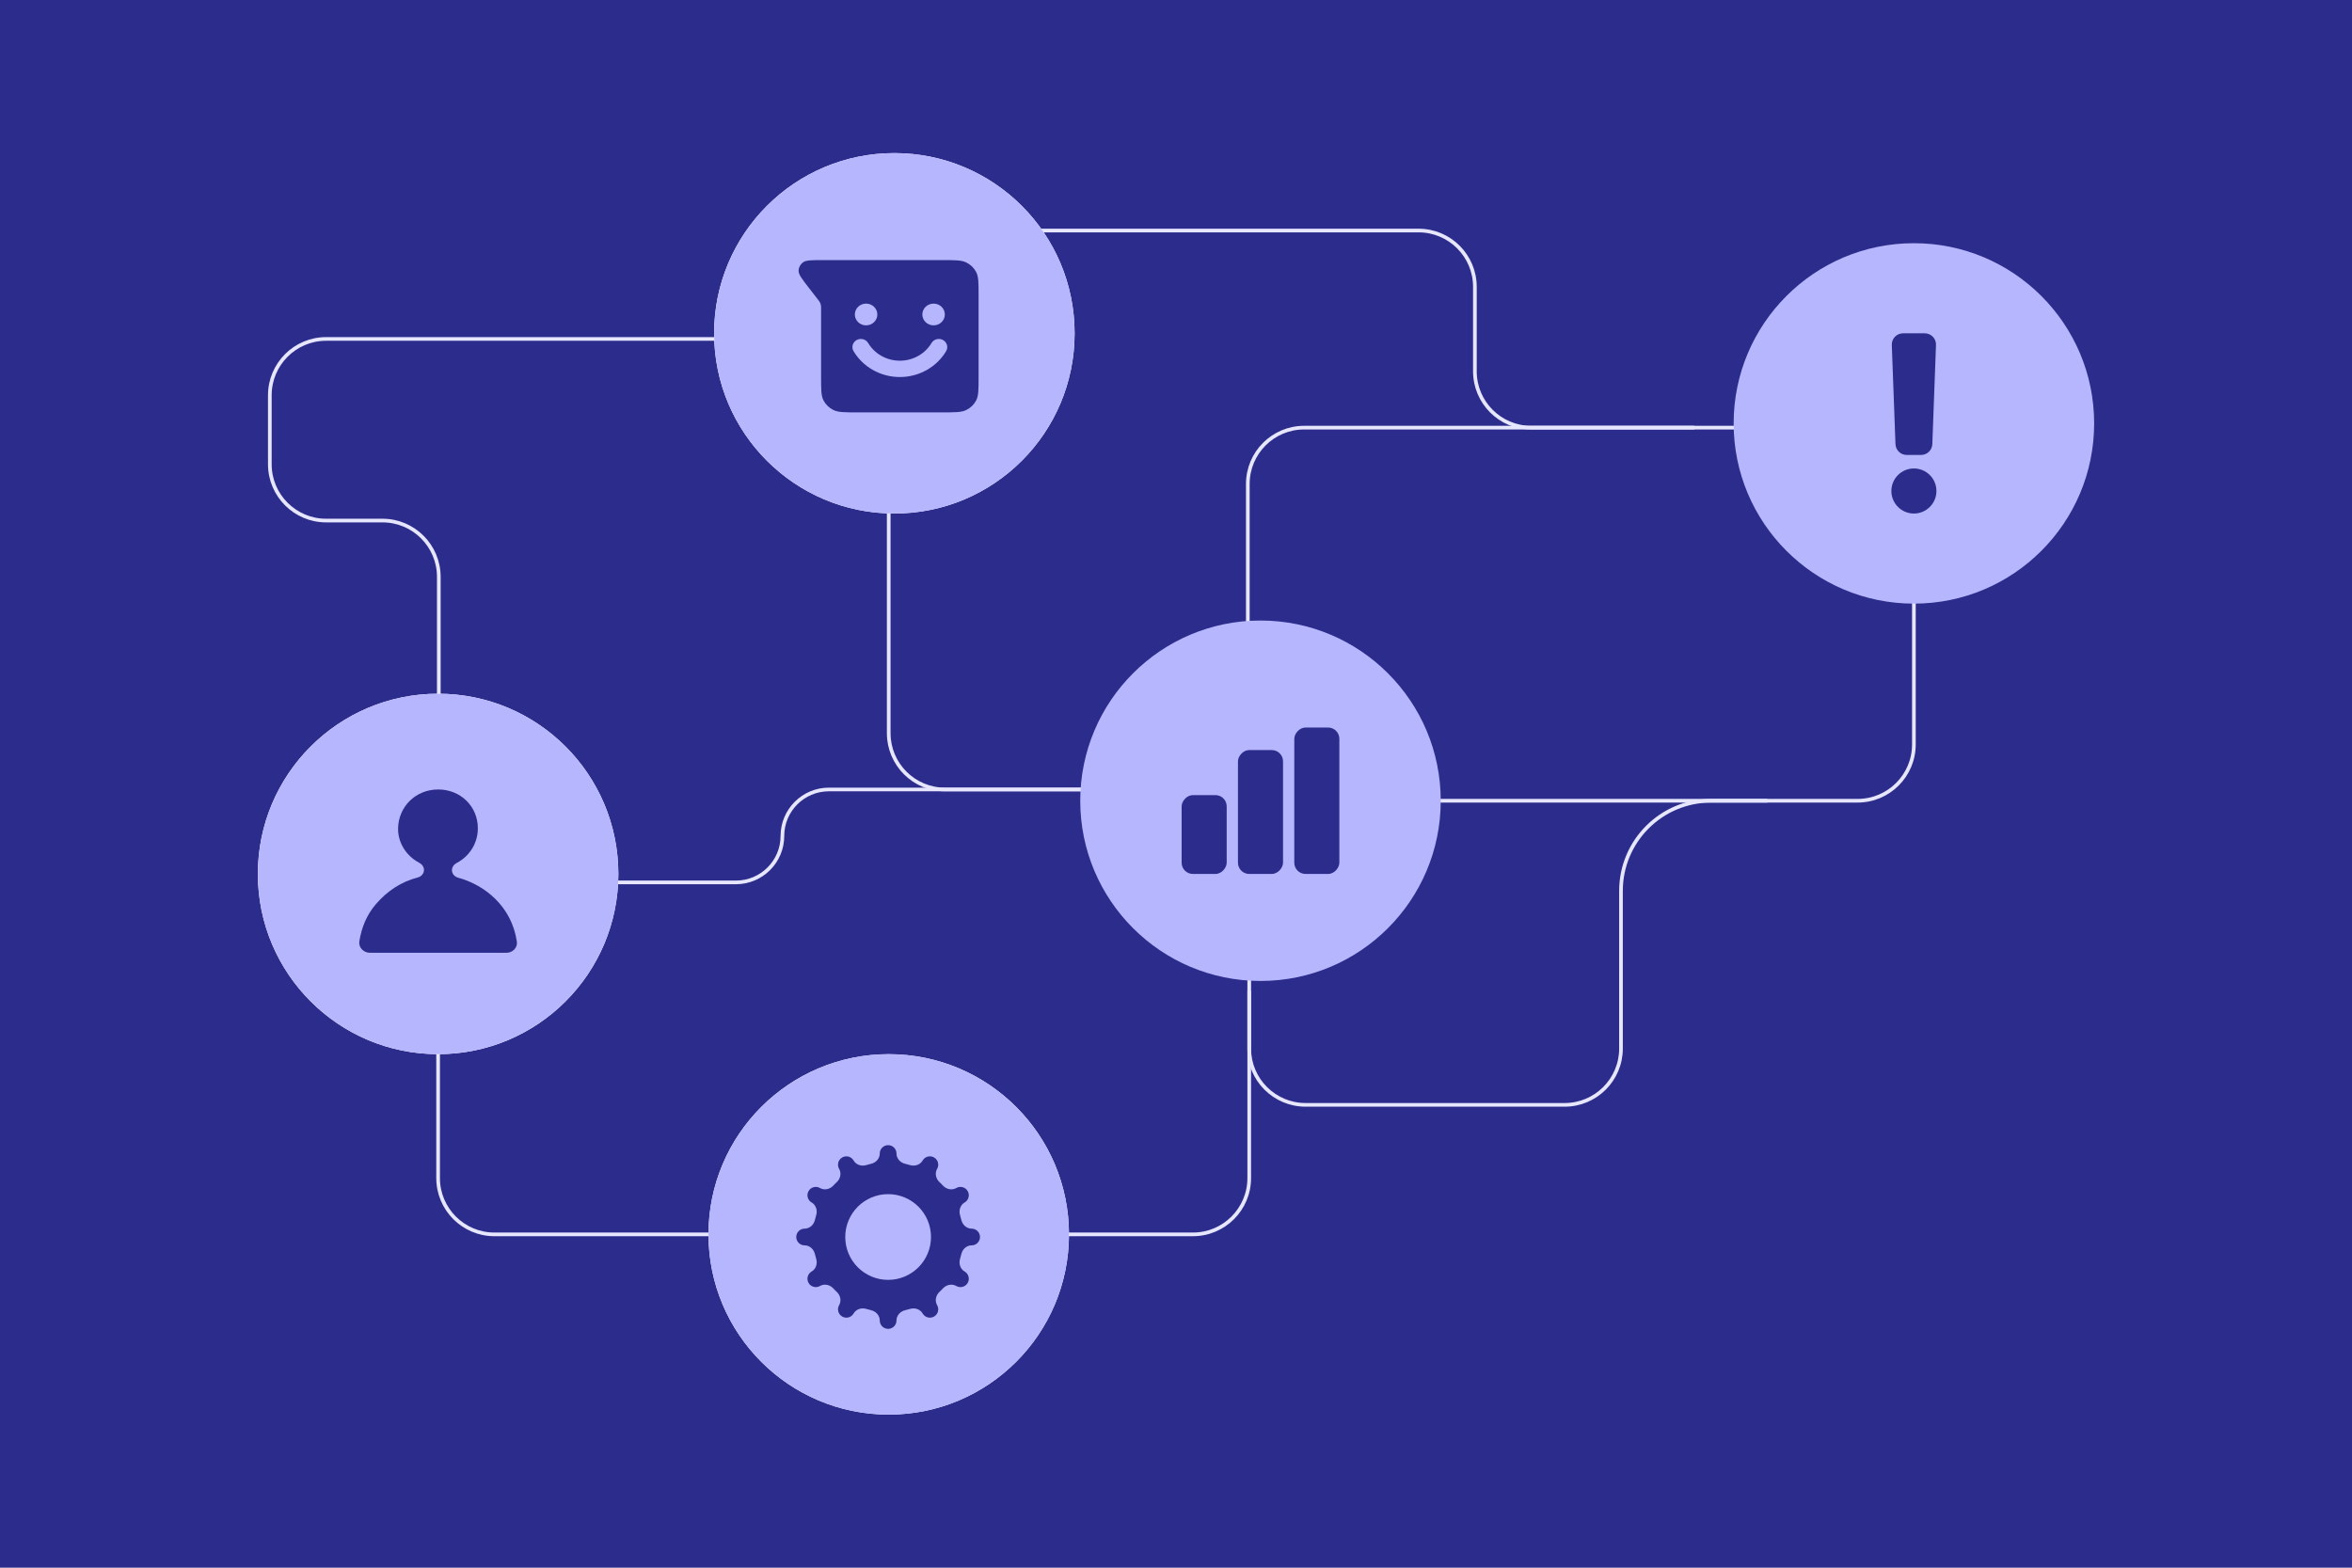 <svg width="384" height="256" viewBox="0 0 384 256" fill="none" xmlns="http://www.w3.org/2000/svg">
<rect width="384" height="256" fill="#2C2C8C"/>
<path fill-rule="evenodd" clip-rule="evenodd" d="M157.764 42.86C156.978 42.473 155.949 42.473 153.892 42.473H134.423C132.532 42.473 131.586 42.473 131.087 42.851C130.653 43.18 130.394 43.679 130.383 44.212C130.37 44.825 130.937 45.557 132.072 47.02L133.468 48.82C133.686 49.101 133.795 49.242 133.873 49.397C133.942 49.534 133.992 49.679 134.022 49.829C134.056 49.998 134.056 50.174 134.056 50.525L134.056 61.655C134.056 63.645 134.056 64.64 134.456 65.399C134.809 66.068 135.371 66.611 136.062 66.952C136.847 67.339 137.876 67.339 139.933 67.339H153.892C155.949 67.339 156.978 67.339 157.764 66.952C158.455 66.611 159.017 66.068 159.369 65.399C159.77 64.64 159.77 63.645 159.77 61.655V48.157C159.77 46.167 159.77 45.173 159.369 44.413C159.017 43.744 158.455 43.201 157.764 42.86ZM143.239 51.354C143.239 52.335 142.417 53.13 141.403 53.13C140.388 53.13 139.566 52.335 139.566 51.354C139.566 50.373 140.388 49.578 141.403 49.578C142.417 49.578 143.239 50.373 143.239 51.354ZM141.741 56.015C141.36 55.378 140.518 55.161 139.859 55.529C139.2 55.898 138.975 56.712 139.356 57.349C140.863 59.867 143.682 61.567 146.913 61.567C150.144 61.567 152.963 59.867 154.469 57.349C154.85 56.712 154.625 55.898 153.966 55.529C153.308 55.161 152.465 55.378 152.084 56.015C151.05 57.744 149.12 58.902 146.913 58.902C144.705 58.902 142.775 57.744 141.741 56.015ZM152.423 53.13C153.437 53.13 154.26 52.335 154.26 51.354C154.26 50.373 153.437 49.578 152.423 49.578C151.408 49.578 150.586 50.373 150.586 51.354C150.586 52.335 151.408 53.13 152.423 53.13Z" fill="#2C2C8C"/>
<path d="M159.583 37.645L231.602 37.645C236.681 37.645 240.799 41.763 240.799 46.842L240.799 60.636C240.799 65.715 244.916 69.833 249.995 69.833L276.607 69.833" stroke="#E6E6FF" stroke-width="0.6"/>
<path d="M160.732 201.572H194.759C199.838 201.572 203.956 197.454 203.956 192.375V153.29" stroke="#E6E6FF" stroke-width="0.6"/>
<path d="M77.045 144.094L120.153 144.094C124.343 144.094 127.74 140.697 127.74 136.507V136.507C127.74 132.317 131.137 128.92 135.327 128.92L180.965 128.92" stroke="#E6E6FF" stroke-width="0.6"/>
<path d="M71.642 138.576L71.642 94.203C71.642 89.124 67.525 85.007 62.446 85.007L53.249 85.007C48.17 85.007 44.053 80.889 44.053 75.81L44.053 64.545C44.053 59.466 48.17 55.348 53.249 55.348L126.706 55.348" stroke="#E6E6FF" stroke-width="0.6"/>
<path d="M213.869 128.92L154.294 128.92C149.215 128.92 145.097 124.802 145.097 119.723L145.097 77.42" stroke="#E6E6FF" stroke-width="0.6"/>
<path d="M140.299 201.572L80.724 201.571C75.644 201.571 71.527 197.454 71.527 192.375L71.527 169.384" stroke="#E6E6FF" stroke-width="0.6"/>
<circle cx="71.526" cy="142.714" r="29.429" fill="white"/>
<circle cx="71.526" cy="142.714" r="29.429" fill="#B6B6FF"/>
<path fill-rule="evenodd" clip-rule="evenodd" d="M69.221 142.063C69.221 141.565 68.9 141.127 68.451 140.891C66.387 139.807 64.957 137.679 64.993 135.275C65.044 131.777 67.822 128.908 71.567 128.919C75.164 128.93 78.021 131.647 78.016 135.272C78.013 137.731 76.622 139.846 74.571 140.913C74.115 141.15 73.788 141.592 73.788 142.096C73.788 142.672 74.206 143.163 74.774 143.317C79.172 144.513 83.55 148.028 84.386 153.772C84.53 154.765 83.69 155.589 82.665 155.589H60.413C59.361 155.589 58.511 154.725 58.672 153.709C59.026 151.477 59.844 149.42 61.38 147.635C63.257 145.453 65.546 143.973 68.22 143.284C68.794 143.136 69.221 142.644 69.221 142.063Z" fill="#2C2C8C"/>
<circle cx="146.018" cy="54.429" r="29.429" fill="white"/>
<circle cx="146.018" cy="54.429" r="29.429" fill="#B6B6FF"/>
<circle cx="145.098" cy="201.572" r="29.429" fill="white"/>
<circle cx="145.098" cy="201.572" r="29.429" fill="#B6B6FF"/>
<path fill-rule="evenodd" clip-rule="evenodd" d="M145 187C145.753 187 146.364 187.611 146.364 188.364C146.364 189.183 146.983 189.861 147.781 190.046C148.046 190.108 148.308 190.178 148.567 190.257C149.351 190.495 150.227 190.218 150.638 189.508C151.014 188.856 151.849 188.633 152.501 189.01C153.153 189.387 153.376 190.221 152.999 190.873C152.589 191.582 152.786 192.478 153.384 193.038C153.484 193.131 153.582 193.225 153.678 193.322C153.775 193.418 153.869 193.516 153.962 193.615C154.522 194.214 155.418 194.411 156.127 194.001C156.779 193.624 157.613 193.847 157.99 194.499C158.367 195.151 158.144 195.985 157.492 196.362C156.782 196.773 156.505 197.649 156.743 198.433C156.822 198.692 156.892 198.954 156.954 199.218C157.139 200.017 157.817 200.636 158.636 200.636C159.39 200.636 160 201.247 160 202C160 202.753 159.39 203.364 158.636 203.364C157.817 203.364 157.139 203.983 156.954 204.781C156.892 205.046 156.822 205.307 156.743 205.566C156.505 206.351 156.782 207.227 157.492 207.638C158.144 208.014 158.367 208.849 157.99 209.501C157.613 210.153 156.779 210.376 156.127 209.999C155.418 209.589 154.522 209.786 153.962 210.384C153.869 210.484 153.775 210.582 153.678 210.678C153.582 210.775 153.484 210.869 153.384 210.962C152.786 211.522 152.589 212.418 152.999 213.127C153.376 213.779 153.153 214.613 152.501 214.99C151.849 215.367 151.014 215.144 150.638 214.492C150.227 213.782 149.351 213.505 148.567 213.743C148.308 213.822 148.046 213.892 147.782 213.953C146.983 214.139 146.364 214.817 146.364 215.636C146.364 216.39 145.753 217 145 217C144.247 217 143.636 216.39 143.636 215.636C143.636 214.817 143.017 214.139 142.218 213.953C141.953 213.892 141.691 213.821 141.432 213.742C140.648 213.504 139.773 213.781 139.363 214.491C138.987 215.143 138.153 215.367 137.5 214.99C136.848 214.614 136.624 213.78 137.001 213.127C137.411 212.417 137.213 211.521 136.614 210.961C136.516 210.868 136.418 210.774 136.322 210.678C136.226 210.582 136.131 210.484 136.038 210.384C135.479 209.786 134.583 209.589 133.874 209.999C133.222 210.376 132.387 210.153 132.011 209.501C131.634 208.849 131.857 208.014 132.509 207.638C133.219 207.227 133.496 206.351 133.257 205.567C133.178 205.308 133.108 205.046 133.047 204.782C132.861 203.983 132.183 203.364 131.364 203.364C130.611 203.364 130 202.753 130 202C130 201.247 130.611 200.636 131.364 200.636C132.183 200.636 132.861 200.017 133.047 199.218C133.108 198.954 133.178 198.692 133.257 198.433C133.495 197.649 133.219 196.773 132.509 196.362C131.857 195.985 131.634 195.151 132.011 194.499C132.387 193.847 133.222 193.624 133.874 194.001C134.583 194.411 135.478 194.214 136.038 193.616C136.131 193.516 136.226 193.418 136.322 193.322C136.418 193.226 136.516 193.131 136.614 193.039C137.213 192.479 137.411 191.582 137.001 190.873C136.624 190.22 136.848 189.386 137.5 189.01C138.153 188.633 138.987 188.857 139.363 189.509C139.773 190.219 140.648 190.496 141.432 190.257C141.691 190.179 141.954 190.108 142.218 190.047C143.017 189.861 143.636 189.183 143.636 188.364C143.636 187.611 144.247 187 145 187ZM142.552 208.965C141.974 209.966 142.424 211.264 143.567 211.437C144.039 211.509 144.518 211.545 145 211.545C147.532 211.545 149.96 210.54 151.75 208.75C152.69 207.809 153.414 206.693 153.889 205.479C154.311 204.402 153.412 203.364 152.255 203.364H150.2C149.395 203.364 148.71 203.902 148.212 204.534C148.113 204.659 148.007 204.779 147.893 204.893C147.126 205.66 146.085 206.091 145 206.091C144.549 206.091 144.1 206.283 143.875 206.674L142.552 208.965ZM141.2 203.514C141.497 204.261 141.621 205.123 141.219 205.82L139.66 208.521C139.362 209.037 138.672 209.171 138.251 208.75C136.46 206.959 135.455 204.532 135.455 202C135.455 199.468 136.46 197.04 138.251 195.25C138.672 194.829 139.362 194.963 139.66 195.479L141.219 198.18C141.621 198.877 141.497 199.739 141.2 200.486C141.01 200.963 140.909 201.477 140.909 202C140.909 202.523 141.01 203.036 141.2 203.514ZM144.369 203.209C144.352 203.198 144.335 203.188 144.318 203.178C144.302 203.168 144.285 203.159 144.268 203.15C144.185 203.097 144.107 203.035 144.036 202.964C143.78 202.708 143.637 202.362 143.637 202C143.637 201.638 143.78 201.291 144.036 201.036C144.107 200.965 144.185 200.902 144.268 200.849C144.285 200.841 144.302 200.831 144.318 200.822C144.335 200.812 144.352 200.802 144.368 200.792C144.562 200.691 144.778 200.636 145 200.636C145.362 200.636 145.709 200.78 145.964 201.036C146.217 201.288 146.36 201.63 146.364 201.987L146.364 202L146.364 202.013C146.36 202.37 146.217 202.712 145.964 202.964C145.709 203.22 145.362 203.364 145 203.364C144.778 203.364 144.562 203.309 144.369 203.209ZM151.75 195.25C152.69 196.19 153.414 197.307 153.889 198.521C154.311 199.598 153.412 200.636 152.255 200.636H150.2C149.395 200.636 148.71 200.098 148.212 199.466C148.113 199.341 148.007 199.221 147.893 199.107C147.126 198.34 146.085 197.909 145 197.909C144.549 197.909 144.1 197.717 143.875 197.326L142.552 195.035C141.974 194.033 142.424 192.736 143.567 192.563C144.034 192.492 144.509 192.455 144.987 192.454L145 192.455L145.013 192.454C147.54 192.458 149.963 193.463 151.75 195.25Z" fill="#2C2C8C"/>
<circle cx="145" cy="202" r="10" fill="#2C2C8C"/>
<circle cx="145" cy="202" r="7" fill="#B6B6FF"/>
<path d="M203.725 113.515L203.725 79.029C203.725 73.95 207.843 69.832 212.922 69.832L287.643 69.832" stroke="#E6E6FF" stroke-width="0.6"/>
<path d="M288.562 130.759H279.366C271.239 130.759 264.652 137.347 264.652 145.473L264.651 171.223C264.651 176.302 260.529 180.42 255.45 180.42C240.023 180.42 228.584 180.42 213.157 180.42C208.078 180.42 203.955 176.302 203.955 171.223V161.797" stroke="#E6E6FF" stroke-width="0.6"/>
<path d="M312.473 71.902V121.562C312.473 126.641 308.356 130.759 303.277 130.759H223.268" stroke="#E6E6FF" stroke-width="0.6"/>
<circle cx="205.794" cy="130.759" r="29.429" fill="#B6B6FF"/>
<circle cx="312.473" cy="69.143" r="29.429" fill="#B6B6FF"/>
<path d="M308.866 56.336C308.827 55.294 309.661 54.429 310.704 54.429H314.243C315.286 54.429 316.12 55.294 316.081 56.336L315.482 72.522C315.445 73.51 314.633 74.293 313.644 74.293H311.303C310.314 74.293 309.502 73.51 309.465 72.522L308.866 56.336Z" fill="#2C2C8C"/>
<circle cx="312.473" cy="80.179" r="3.679" fill="#2C2C8C"/>
<path fill-rule="evenodd" clip-rule="evenodd" d="M157.764 42.86C156.978 42.473 155.949 42.473 153.892 42.473H134.423C132.532 42.473 131.586 42.473 131.087 42.851C130.653 43.18 130.394 43.679 130.383 44.212C130.37 44.825 130.937 45.557 132.072 47.02L133.468 48.82C133.686 49.101 133.795 49.242 133.873 49.397C133.942 49.534 133.992 49.679 134.022 49.829C134.056 49.998 134.056 50.174 134.056 50.525L134.056 61.655C134.056 63.645 134.056 64.64 134.456 65.399C134.809 66.068 135.371 66.611 136.062 66.952C136.847 67.339 137.876 67.339 139.933 67.339H153.892C155.949 67.339 156.978 67.339 157.764 66.952C158.455 66.611 159.017 66.068 159.369 65.399C159.77 64.64 159.77 63.645 159.77 61.655V48.157C159.77 46.167 159.77 45.173 159.369 44.413C159.017 43.744 158.455 43.201 157.764 42.86ZM143.239 51.354C143.239 52.335 142.417 53.13 141.403 53.13C140.388 53.13 139.566 52.335 139.566 51.354C139.566 50.373 140.388 49.578 141.403 49.578C142.417 49.578 143.239 50.373 143.239 51.354ZM141.741 56.015C141.36 55.378 140.518 55.161 139.859 55.529C139.2 55.898 138.975 56.712 139.356 57.349C140.863 59.867 143.682 61.567 146.913 61.567C150.144 61.567 152.963 59.867 154.469 57.349C154.85 56.712 154.625 55.898 153.966 55.529C153.308 55.161 152.465 55.378 152.084 56.015C151.05 57.744 149.12 58.902 146.913 58.902C144.705 58.902 142.775 57.744 141.741 56.015ZM152.423 53.13C153.437 53.13 154.26 52.335 154.26 51.354C154.26 50.373 153.437 49.578 152.423 49.578C151.408 49.578 150.586 50.373 150.586 51.354C150.586 52.335 151.408 53.13 152.423 53.13Z" fill="#2C2C8C"/>
<rect width="7.357" height="23.911" rx="1.839" transform="matrix(-1 0 0 1 218.67 118.804)" fill="#2C2C8C"/>
<rect width="7.357" height="20.232" rx="1.839" transform="matrix(-1 0 0 1 209.473 122.482)" fill="#2C2C8C"/>
<rect width="7.357" height="12.875" rx="1.839" transform="matrix(-1 0 0 1 200.277 129.839)" fill="#2C2C8C"/>
</svg>
